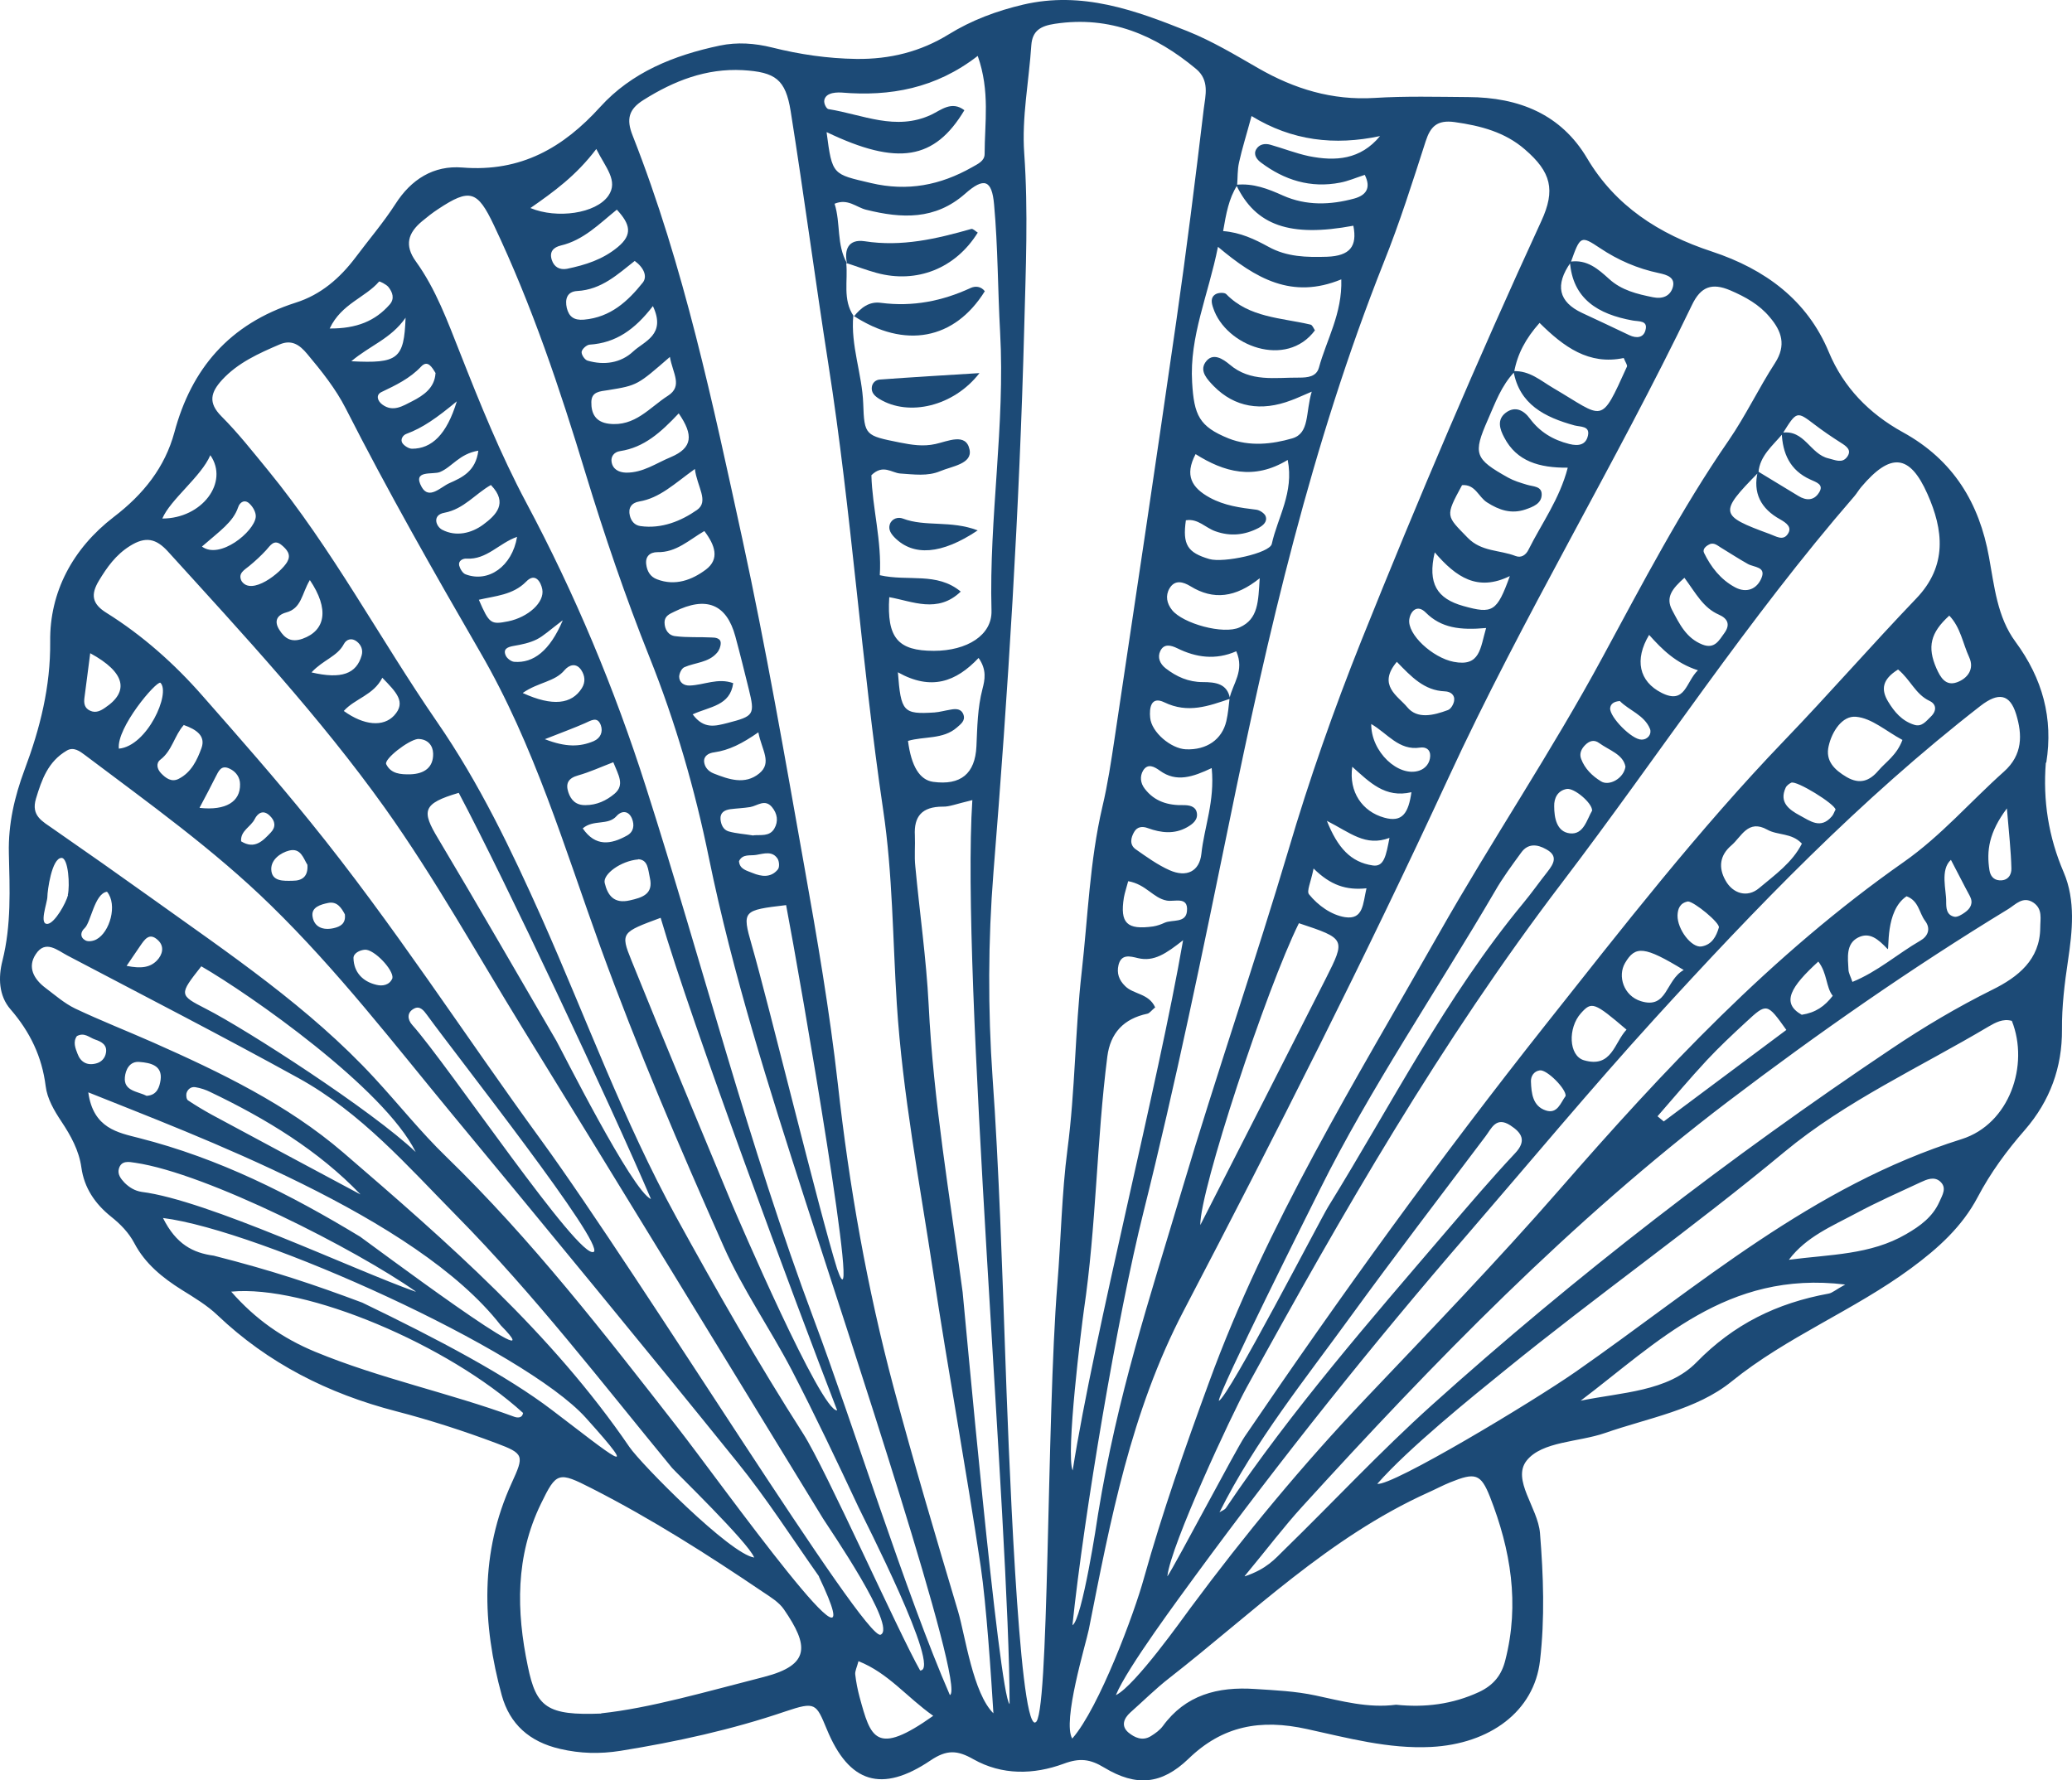 <?xml version="1.0" encoding="UTF-8"?> <svg xmlns="http://www.w3.org/2000/svg" width="128" height="110" viewBox="0 0 128 110" fill="none"><path d="M126.384 47.122C126.198 49.452 126.544 51.702 127.488 53.898C128.232 55.642 128.02 57.546 127.754 59.343C127.541 60.768 127.368 62.179 127.381 63.617C127.395 65.933 126.65 68.01 125.094 69.807C123.964 71.099 122.967 72.457 122.169 73.974C121.211 75.785 119.748 77.116 118.046 78.368C114.522 80.964 110.387 82.588 106.969 85.357C104.802 87.114 101.823 87.607 99.15 88.539C97.501 89.111 95.267 89.045 94.31 90.243C93.379 91.428 95.001 93.145 95.134 94.716C95.347 97.352 95.44 99.988 95.134 102.611C94.775 105.739 92.036 107.749 88.405 107.936C85.772 108.069 83.246 107.377 80.746 106.831C77.86 106.192 75.52 106.631 73.419 108.668C71.757 110.266 70.187 110.399 68.219 109.214C67.342 108.681 66.703 108.602 65.706 108.974C63.858 109.653 61.903 109.693 60.134 108.695C59.15 108.136 58.499 108.082 57.475 108.775C54.469 110.798 52.448 110.172 51.078 106.844C50.413 105.247 50.387 105.114 48.525 105.739C45.201 106.871 41.797 107.616 38.326 108.176C37.062 108.375 35.852 108.349 34.602 108.056C32.688 107.616 31.491 106.511 30.999 104.754C29.789 100.334 29.642 95.927 31.61 91.627C32.382 89.937 32.395 89.817 30.653 89.165C28.632 88.406 26.57 87.74 24.47 87.194C20.254 86.102 16.557 84.225 13.446 81.27C12.807 80.657 12.009 80.178 11.238 79.699C10.028 78.94 8.964 78.075 8.299 76.81C7.954 76.158 7.448 75.638 6.863 75.172C5.866 74.374 5.201 73.388 5.028 72.137C4.882 71.085 4.376 70.167 3.791 69.288C3.339 68.609 2.914 67.877 2.821 67.105C2.595 65.294 1.863 63.763 0.653 62.365C-0.092 61.513 -0.105 60.368 0.148 59.37C0.706 57.16 0.6 54.923 0.547 52.7C0.507 50.916 0.892 49.239 1.517 47.561C2.475 45.005 3.126 42.436 3.1 39.64C3.06 36.578 4.496 33.889 7.023 31.945C8.871 30.534 10.188 28.87 10.773 26.713C11.823 22.799 14.15 20.016 18.273 18.698C19.828 18.206 20.999 17.181 21.956 15.916C22.781 14.811 23.685 13.759 24.43 12.601C25.4 11.083 26.783 10.205 28.565 10.351C32.209 10.644 34.815 9.1 37.076 6.61C39.017 4.467 41.624 3.415 44.469 2.816C45.547 2.59 46.624 2.669 47.701 2.936C49.403 3.362 51.118 3.615 52.9 3.641C54.988 3.668 56.876 3.189 58.605 2.124C60.028 1.245 61.57 0.672 63.206 0.286C66.85 -0.566 70.121 0.633 73.352 1.924C74.882 2.536 76.318 3.402 77.754 4.227C79.961 5.492 82.288 6.211 84.908 6.051C86.823 5.931 88.764 5.984 90.693 5.998C93.844 6.011 96.437 7.063 98.046 9.779C99.788 12.721 102.475 14.465 105.759 15.543C109.057 16.635 111.65 18.552 112.98 21.76C113.884 23.93 115.467 25.555 117.541 26.7C120.693 28.43 122.275 31.106 122.873 34.421C123.206 36.232 123.379 38.122 124.509 39.653C126.185 41.93 126.849 44.379 126.411 47.122H126.384ZM110.121 26.806C109.509 27.538 108.711 28.164 108.631 29.189C106.171 31.692 106.211 31.852 109.336 32.997C109.709 33.13 110.147 33.436 110.44 32.997C110.733 32.571 110.347 32.304 109.975 32.091C108.764 31.426 108.272 30.441 108.592 29.122C109.429 29.628 110.254 30.134 111.092 30.64C111.584 30.946 112.062 30.933 112.368 30.441C112.701 29.935 112.209 29.802 111.836 29.628C110.56 29.056 110.121 27.991 110.068 26.739C111.477 26.513 111.823 28.071 112.967 28.324C113.365 28.417 113.791 28.643 114.097 28.244C114.429 27.805 114.057 27.565 113.698 27.339C113.153 26.992 112.607 26.62 112.102 26.234C110.998 25.395 110.998 25.382 110.121 26.793V26.806ZM96.996 16.169C98.046 16.009 98.738 16.635 99.403 17.234C100.174 17.939 101.131 18.166 102.116 18.366C102.701 18.485 103.153 18.299 103.326 17.793C103.538 17.141 102.98 16.981 102.488 16.875C101.158 16.595 99.961 16.076 98.844 15.33C97.647 14.531 97.621 14.571 97.036 16.209C96.043 17.611 96.278 18.654 97.74 19.337C98.711 19.79 99.682 20.243 100.653 20.709C101.105 20.922 101.53 20.868 101.65 20.402C101.823 19.79 101.238 19.87 100.866 19.803C98.711 19.417 97.142 18.459 96.983 16.156L96.996 16.169ZM75.999 43.168C74.669 43.62 73.392 44.1 71.929 43.394C71.078 42.981 70.999 43.78 71.052 44.339C71.132 45.245 72.342 46.256 73.259 46.296C74.536 46.35 75.493 45.697 75.759 44.552C75.866 44.086 75.906 43.607 75.959 43.141C76.145 42.249 76.903 41.45 76.371 40.239C75.094 40.798 73.884 40.625 72.727 40.053C72.342 39.866 71.903 39.746 71.677 40.226C71.491 40.612 71.65 41.011 72.009 41.291C72.674 41.81 73.419 42.143 74.296 42.143C75.094 42.143 75.826 42.236 75.985 43.168H75.999ZM76.384 11.416C77.421 11.31 78.339 11.669 79.257 12.082C80.693 12.721 82.182 12.668 83.658 12.268C84.376 12.069 84.722 11.629 84.31 10.804C83.738 10.99 83.286 11.19 82.794 11.283C80.959 11.643 79.336 11.123 77.9 10.045C77.647 9.859 77.408 9.552 77.608 9.219C77.794 8.913 78.126 8.847 78.472 8.94C79.27 9.166 80.041 9.472 80.852 9.646C82.501 9.978 84.044 9.872 85.254 8.407C82.448 9.006 79.815 8.7 77.315 7.169C76.996 8.354 76.73 9.18 76.544 10.032C76.437 10.498 76.464 10.977 76.424 11.456C75.906 12.281 75.746 13.2 75.56 14.278C76.624 14.358 77.514 14.784 78.366 15.25C79.496 15.876 80.719 15.903 81.983 15.863C83.392 15.809 83.858 15.224 83.605 13.946C79.682 14.678 77.568 13.932 76.371 11.43L76.384 11.416ZM82.049 74.56C85.959 68.236 89.31 61.593 94.11 55.789C94.629 55.163 95.094 54.497 95.6 53.858C95.972 53.379 96.278 52.886 95.52 52.474C94.961 52.154 94.389 52.101 93.977 52.673C93.405 53.459 92.82 54.244 92.342 55.083C88.844 61.074 84.616 67.291 81.531 73.508C80.959 74.653 75.307 85.929 75.294 86.555C75.932 86.262 81.584 75.306 82.049 74.56ZM93.552 22.985C92.74 23.837 92.368 24.902 91.916 25.927C90.985 28.044 91.092 28.35 93.166 29.509C93.525 29.708 93.924 29.828 94.323 29.948C94.709 30.068 95.24 30.028 95.24 30.547C95.24 31.119 94.695 31.319 94.23 31.479C93.365 31.772 92.608 31.519 91.863 31.04C91.331 30.707 91.145 29.908 90.32 29.975C89.257 31.932 89.336 31.852 90.666 33.223C91.517 34.102 92.647 33.968 93.632 34.355C93.977 34.488 94.27 34.288 94.429 33.955C95.24 32.331 96.344 30.84 96.85 28.896C95.094 28.91 93.698 28.51 92.927 27.032C92.647 26.513 92.461 25.927 93.02 25.501C93.605 25.062 94.137 25.355 94.509 25.861C95.121 26.686 95.932 27.179 96.943 27.432C97.528 27.578 97.98 27.485 98.1 26.899C98.219 26.314 97.647 26.38 97.275 26.287C95.427 25.781 93.858 24.982 93.499 22.932C94.496 22.892 95.174 23.518 95.945 23.97C99.124 25.834 98.844 26.314 100.506 22.652C100.546 22.559 100.413 22.386 100.307 22.12C98.153 22.573 96.597 21.428 95.108 19.95C94.243 20.922 93.738 21.88 93.538 22.985H93.552ZM52.328 16.289L52.275 16.235C52.395 17.34 52.036 18.512 52.741 19.537L52.714 19.497C52.541 21.348 53.259 23.105 53.326 24.929C53.392 26.913 53.459 26.913 55.573 27.339C56.318 27.485 57.023 27.605 57.794 27.432C58.538 27.272 59.682 26.713 59.895 27.778C60.081 28.657 58.818 28.803 58.086 29.109C57.302 29.442 56.451 29.309 55.613 29.256C55.081 29.216 54.549 28.657 53.831 29.362C53.884 31.359 54.483 33.436 54.35 35.539C56.105 35.939 57.874 35.326 59.35 36.551C57.927 37.922 56.371 37.15 54.935 36.897C54.775 39.427 55.48 40.212 57.688 40.212C59.749 40.212 61.291 39.24 61.251 37.736C61.092 31.985 62.102 26.273 61.783 20.522C61.637 17.9 61.65 15.264 61.411 12.641C61.278 11.097 60.786 10.937 59.616 11.975C57.767 13.6 55.706 13.506 53.512 12.96C52.9 12.814 52.382 12.242 51.557 12.588C51.943 13.799 51.663 15.117 52.328 16.275V16.289ZM54.403 101C55.427 100.534 51.238 94.45 50.852 93.837C44.656 83.706 38.472 73.575 32.249 63.47C29.456 58.931 26.876 54.271 23.765 49.904C19.749 44.286 15.041 39.214 10.387 34.088C9.642 33.263 8.991 33.13 8.033 33.729C7.156 34.275 6.611 35.047 6.105 35.886C5.613 36.711 5.653 37.297 6.584 37.869C8.818 39.267 10.786 41.024 12.501 42.981C14.762 45.551 17.023 48.12 19.164 50.77C24.283 57.08 28.658 63.896 33.432 70.446C39.576 78.887 53.446 101.439 54.403 101ZM63.951 106.418C64.828 106.392 64.642 87.713 65.32 79.339C65.546 76.557 65.586 73.761 65.945 71.005C66.424 67.358 66.411 63.683 66.823 60.049C67.209 56.641 67.315 53.219 68.1 49.851C68.432 48.453 68.645 47.029 68.858 45.604C70.147 37.004 71.437 28.39 72.674 19.79C73.299 15.45 73.844 11.083 74.363 6.73C74.469 5.891 74.735 4.959 73.884 4.254C71.384 2.177 68.592 0.952 65.161 1.471C64.283 1.604 63.778 1.897 63.711 2.789C63.565 5.013 63.113 7.262 63.273 9.472C63.525 13.067 63.366 16.635 63.273 20.229C62.98 31.479 62.275 42.702 61.371 53.911C61.038 58.118 61.025 62.379 61.318 66.599C61.703 71.871 61.943 79.22 62.089 83.427C62.288 89.191 62.927 106.471 63.937 106.432L63.951 106.418ZM61.371 105.886C61.225 103.516 60.932 99.136 60.586 96.793C59.682 90.722 58.565 84.678 57.648 78.607C56.81 73.082 55.759 67.584 55.4 62.006C55.148 58.025 55.148 54.005 54.562 50.064C53.206 40.891 52.608 31.652 51.172 22.493C50.36 17.287 49.669 12.069 48.844 6.863C48.525 4.906 47.914 4.453 45.879 4.334C43.618 4.214 41.624 4.999 39.762 6.171C38.844 6.743 38.672 7.356 39.084 8.381C42.262 16.462 44.031 24.916 45.866 33.33C47.315 40.013 48.485 46.762 49.682 53.499C50.48 57.972 51.251 62.458 51.757 66.958C52.461 73.309 53.565 79.579 55.214 85.756C56.451 90.389 57.82 94.982 59.19 99.575C59.629 101.066 60.108 104.634 61.384 105.872L61.371 105.886ZM66.251 107.403C67.9 105.513 70.081 99.655 70.666 97.512C71.81 93.425 73.219 89.417 74.682 85.424C78.246 75.638 83.751 66.745 88.884 57.692C92.142 51.941 95.865 46.416 99.004 40.598C101.464 36.059 103.844 31.479 106.796 27.205C107.847 25.674 108.645 23.984 109.655 22.426C110.36 21.334 110.068 20.456 109.323 19.59C108.685 18.818 107.82 18.339 106.889 17.939C105.759 17.46 105.068 17.7 104.522 18.845C99.775 28.71 94.057 38.136 89.469 48.08C84.336 59.183 78.804 70.114 73.126 80.977C69.855 87.234 68.592 93.957 67.262 100.68C67.076 101.586 65.613 106.365 66.238 107.417L66.251 107.403ZM66.251 100.414C66.85 100.094 67.794 93.851 67.834 93.544C69.044 86.129 70.945 80.484 73.086 73.282C75.028 66.759 77.647 59.077 79.589 52.54C80.879 48.16 82.395 43.847 84.097 39.587C87.594 30.866 91.278 22.213 95.214 13.666C96.105 11.736 95.826 10.631 94.203 9.233C92.98 8.168 91.477 7.768 89.855 7.542C88.778 7.396 88.366 7.822 88.073 8.727C87.262 11.243 86.464 13.773 85.48 16.222C81.025 27.445 78.326 39.107 75.932 50.836C74.283 58.877 72.634 66.918 70.639 74.893C69.031 81.31 66.969 93.571 66.251 100.414ZM72.129 97.379C72.661 96.58 76.358 89.55 76.889 88.765C82.807 80.058 88.937 71.578 95.493 63.297C100.227 57.32 104.908 51.289 110.227 45.751C112.993 42.875 115.613 39.866 118.379 36.977C120.32 34.954 120.054 32.73 119.07 30.52C117.967 28.031 116.783 27.964 114.988 30.081C114.828 30.267 114.709 30.48 114.549 30.667C107.98 38.242 102.541 46.589 96.504 54.524C89.017 64.349 82.913 74.986 77.009 85.73C76.092 87.394 72.328 95.462 72.116 97.379H72.129ZM56.85 103.21C58.193 103.21 53.312 93.731 53.033 93.118C51.703 90.283 50.36 87.447 48.911 84.651C47.568 82.082 45.879 79.659 44.709 77.023C41.996 70.926 39.376 64.802 37.102 58.544C34.868 52.367 33.007 46.043 29.656 40.279C26.783 35.313 23.951 30.334 21.358 25.235C20.733 24.01 19.868 22.932 18.977 21.867C18.512 21.308 18.02 20.962 17.275 21.281C15.972 21.84 14.696 22.413 13.725 23.465C13.02 24.237 12.834 24.876 13.685 25.728C14.722 26.766 15.626 27.924 16.557 29.056C20.533 33.915 23.446 39.44 26.983 44.579C29.616 48.386 31.597 52.54 33.472 56.734C36.212 62.898 38.512 69.248 41.783 75.212C44.27 79.739 46.823 84.212 49.616 88.579C50.999 90.735 55.493 100.84 56.863 103.25L56.85 103.21ZM58.685 104.727C59.669 104.261 52.395 82.388 49.762 74.227C47.501 67.211 45.267 60.195 43.791 52.993C42.927 48.759 41.73 44.619 40.121 40.598C38.632 36.871 37.342 33.077 36.172 29.242C34.589 24.024 32.86 18.858 30.507 13.906C29.496 11.776 29.031 11.616 27.063 12.921C26.717 13.147 26.398 13.4 26.078 13.666C25.214 14.385 24.962 15.144 25.693 16.156C26.93 17.873 27.648 19.857 28.419 21.8C29.656 24.942 30.919 28.071 32.515 31.066C35.52 36.698 37.967 42.555 39.895 48.599C43.406 59.569 46.238 70.739 50.294 81.563C52.661 87.86 55.972 98.523 58.685 104.741V104.727ZM68.951 104.727C70.147 104.115 73.046 100.015 73.552 99.336C76.889 94.836 80.467 90.509 84.35 86.422C88.392 82.162 92.475 77.928 96.331 73.508C102.767 66.12 109.443 58.984 117.607 53.259C119.921 51.635 121.73 49.518 123.804 47.668C124.961 46.629 124.935 45.391 124.549 44.126C124.163 42.875 123.459 42.755 122.355 43.607C114.921 49.385 108.472 56.081 102.209 62.951C98.259 67.291 94.522 71.791 90.693 76.224C84.775 83.067 79.15 90.123 73.818 97.392C72.98 98.55 69.629 103.037 68.937 104.727H68.951ZM86.251 105.327C88.02 105.513 89.735 105.3 91.371 104.541C92.275 104.115 92.767 103.489 92.993 102.571C93.884 99.096 93.326 95.754 92.049 92.493C91.477 91.042 91.132 90.962 89.589 91.587C89.124 91.774 88.685 92.013 88.233 92.213C82.076 94.996 77.395 99.655 72.222 103.689C71.384 104.341 70.626 105.1 69.828 105.806C69.416 106.179 69.243 106.645 69.709 107.044C70.081 107.35 70.573 107.59 71.092 107.27C71.371 107.097 71.65 106.897 71.836 106.645C73.233 104.727 75.214 104.195 77.541 104.355C78.791 104.435 80.014 104.488 81.264 104.754C82.887 105.1 84.522 105.553 86.238 105.327H86.251ZM50.6 97.405C48.924 95.035 47.368 92.586 45.533 90.323C39.722 83.12 33.831 75.971 27.927 68.835C24.31 64.455 20.852 59.956 16.73 55.935C13.206 52.487 9.19 49.625 5.254 46.656C4.935 46.416 4.549 46.123 4.124 46.376C2.967 47.055 2.581 48.16 2.222 49.345C1.903 50.41 2.621 50.743 3.299 51.222C5.334 52.633 7.342 54.045 9.35 55.482C14.164 58.931 19.11 62.245 23.126 66.599C24.616 68.21 25.985 69.94 27.568 71.471C32.86 76.61 37.328 82.388 41.823 88.153C44.429 91.481 54.509 105.646 50.586 97.405H50.6ZM37.129 105.859C40.148 105.54 43.645 104.514 47.196 103.609C50.094 102.864 49.948 101.652 48.432 99.442C48.126 98.99 47.594 98.67 47.116 98.35C43.711 96.047 40.241 93.837 36.557 91.96C34.496 90.909 34.376 90.935 33.419 92.905C31.837 96.154 31.89 99.535 32.608 102.957C33.126 105.486 33.791 106.005 37.156 105.872L37.129 105.859ZM76.903 97.392C78.259 96.939 78.778 96.3 79.323 95.768C82.368 92.799 85.267 89.684 88.432 86.835C97.342 78.82 106.85 71.498 116.863 64.788C118.844 63.457 120.905 62.232 123.073 61.154C124.669 60.368 126.025 59.29 126.038 57.32C126.038 56.774 126.198 56.175 125.626 55.775C124.974 55.336 124.522 55.882 124.07 56.161C118.06 59.822 112.315 63.83 106.743 68.063C97.009 75.465 88.592 84.145 80.453 93.079C79.323 94.317 78.312 95.661 76.889 97.379L76.903 97.392ZM124.27 63.071C123.738 62.924 123.272 63.177 122.86 63.417C118.605 65.947 114.03 68.023 110.227 71.178C104.616 75.838 98.632 80.058 92.967 84.665C90.892 86.342 86.996 89.497 85.081 91.681C85.999 91.827 94.642 86.635 97.355 84.745C104.948 79.446 111.943 73.282 121.185 70.38C124.137 69.448 125.373 65.813 124.283 63.071H124.27ZM46.584 96.22C46.211 95.288 41.717 90.935 41.517 90.695C37.182 85.424 33.02 80.005 28.206 75.119C25.174 72.044 22.315 68.742 18.419 66.599C13.711 64.003 8.924 61.54 4.164 59.037C3.552 58.718 2.807 58.038 2.209 58.957C1.677 59.756 2.089 60.501 2.821 61.047C3.406 61.487 3.978 61.992 4.642 62.312C6.212 63.057 7.847 63.697 9.443 64.402C13.618 66.253 17.741 68.236 21.198 71.205C27.661 76.77 34.084 82.375 38.884 89.404C39.602 90.456 45.108 96.034 46.597 96.234L46.584 96.22ZM60.054 49.438C59.044 49.678 58.645 49.851 58.246 49.838C56.943 49.838 56.451 50.45 56.517 51.622C56.544 52.261 56.477 52.9 56.544 53.525C56.81 56.374 57.222 59.223 57.368 62.072C57.661 68.05 58.685 73.934 59.469 79.845C59.536 80.391 61.717 104.767 62.368 105.287C62.368 94.45 59.35 60.262 60.068 49.425L60.054 49.438ZM81.038 24.197C80.374 24.476 80.081 24.623 79.775 24.729C77.9 25.448 76.264 25.155 74.988 23.864C74.589 23.451 74.097 22.945 74.456 22.399C74.908 21.721 75.573 22.2 75.959 22.519C77.249 23.624 78.764 23.318 80.254 23.331C80.786 23.331 81.318 23.278 81.477 22.719C81.943 21.002 82.927 19.377 82.86 17.261C79.815 18.512 77.581 17.221 75.241 15.25C74.642 18.246 73.472 20.775 73.645 23.624C73.764 25.661 74.084 26.353 75.892 27.086C77.195 27.605 78.592 27.445 79.828 27.086C80.919 26.766 80.639 25.501 81.038 24.183V24.197ZM71.371 62.232C71.118 62.445 71.012 62.605 70.879 62.632C69.416 62.942 68.592 63.825 68.406 65.281C67.741 70.486 67.727 75.758 66.956 80.964C66.823 81.909 65.826 89.857 66.265 90.855C67.621 82.242 71.531 67.078 73.086 58.092C72.036 58.917 71.291 59.436 70.294 59.197C69.802 59.077 69.27 58.931 69.097 59.623C68.977 60.129 69.124 60.555 69.509 60.927C70.028 61.447 70.959 61.367 71.358 62.232H71.371ZM51.065 8.181C51.411 10.844 51.438 10.751 53.804 11.31C56.065 11.842 58.086 11.443 60.041 10.338C60.413 10.125 60.826 9.952 60.826 9.512C60.826 7.595 61.172 5.638 60.4 3.455C57.807 5.465 54.988 5.971 51.983 5.718C51.743 5.705 51.464 5.718 51.251 5.811C51.012 5.905 50.866 6.131 50.932 6.384C50.959 6.517 51.078 6.73 51.185 6.743C53.286 7.076 55.334 8.114 57.528 7.089C58.14 6.797 58.791 6.211 59.576 6.81C57.741 9.872 55.467 10.271 51.078 8.168L51.065 8.181ZM14.283 79.805C15.773 81.509 17.475 82.694 19.47 83.52C23.459 85.171 27.727 86.049 31.783 87.54C31.983 87.607 32.262 87.62 32.315 87.301C27.701 83.094 18.884 79.353 14.283 79.805ZM80.241 57.04C78.233 61.087 74.11 73.588 74.15 75.692C76.81 70.473 79.363 65.481 81.903 60.462C83.139 58.012 83.126 57.999 80.241 57.04ZM51.717 87.141C49.15 80.498 42.701 63.177 40.812 56.707C38.406 57.599 38.312 57.626 39.004 59.33C41.039 64.376 43.14 69.381 45.227 74.414C45.507 75.079 50.733 87.261 51.717 87.141ZM75.334 93.438C75.467 93.345 75.653 93.291 75.733 93.172C79.815 87.114 84.629 81.589 89.389 76.025C90.772 74.414 92.142 72.803 93.592 71.258C94.323 70.486 94.017 69.994 93.299 69.528C92.408 68.955 92.129 69.741 91.77 70.207C88.99 73.894 86.171 77.582 83.459 81.31C80.613 85.237 77.541 89.031 75.334 93.438ZM28.339 48.986C26.078 49.651 26.039 50.104 27.063 51.808C29.536 55.948 31.93 60.129 34.363 64.296C34.642 64.775 39.071 73.628 40.214 74.081C37.688 68.17 31.212 54.404 28.339 48.986ZM113.99 79.366C106.663 78.474 102.381 82.961 97.647 86.542C100.161 86.023 103.033 85.983 104.802 84.172C107.102 81.816 109.762 80.511 112.967 79.925C113.193 79.885 113.379 79.699 113.99 79.366ZM48.565 55.922C45.892 56.241 45.826 56.255 46.438 58.385C47.475 61.979 50.6 74.826 51.717 78.407C53.352 83.12 49.443 60.515 48.565 55.935V55.922ZM73.259 32.145C73.046 33.649 73.352 34.142 74.709 34.541C75.586 34.794 78.432 34.181 78.565 33.609C78.924 31.971 79.948 30.427 79.549 28.417C77.448 29.695 75.613 29.163 73.858 28.058C73.166 29.375 73.618 30.134 74.735 30.747C75.639 31.239 76.61 31.372 77.608 31.492C77.82 31.519 78.1 31.705 78.179 31.878C78.312 32.211 78.06 32.451 77.741 32.624C76.889 33.063 76.012 33.156 75.081 32.824C74.469 32.611 74.004 32.025 73.272 32.145H73.259ZM55.467 41.517C55.653 43.993 55.799 44.14 57.727 44.02C58.06 43.993 58.379 43.9 58.711 43.847C59.057 43.78 59.39 43.78 59.523 44.166C59.642 44.539 59.35 44.739 59.11 44.952C58.259 45.697 57.076 45.484 56.092 45.777C56.296 47.348 56.814 48.191 57.648 48.307C59.35 48.537 60.241 47.805 60.32 46.11C60.374 44.925 60.387 43.74 60.693 42.569C60.839 42.01 60.972 41.384 60.453 40.652C59.057 42.129 57.528 42.688 55.48 41.544L55.467 41.517ZM10.068 75.252C10.879 76.876 11.916 77.409 13.206 77.582C16.876 78.514 19.43 79.379 22.382 80.484C27.076 82.748 31.318 84.998 34.11 87.128C37.781 89.923 39.855 91.667 36.185 87.594C32.408 83.4 16.039 75.998 10.055 75.252H10.068ZM42.794 44.14C43.485 45.072 44.19 44.859 44.935 44.672C46.584 44.246 46.65 44.166 46.251 42.555C45.985 41.477 45.719 40.399 45.427 39.32C44.886 37.323 43.632 36.813 41.664 37.789C41.358 37.936 41.065 38.056 41.052 38.442C41.052 38.894 41.291 39.267 41.73 39.307C42.461 39.4 43.219 39.347 43.964 39.387C44.19 39.387 44.523 39.427 44.523 39.733C44.523 39.946 44.429 40.186 44.283 40.345C43.765 40.944 42.94 40.931 42.275 41.224C42.102 41.304 41.969 41.597 41.956 41.797C41.956 42.156 42.235 42.369 42.608 42.356C43.485 42.329 44.35 41.863 45.294 42.209C45.108 43.607 43.858 43.647 42.781 44.14H42.794ZM110.52 77.835C113.02 77.502 115.546 77.542 117.754 76.251C118.631 75.745 119.389 75.186 119.802 74.267C119.988 73.841 120.307 73.375 119.828 72.976C119.469 72.683 119.03 72.869 118.658 73.042C117.315 73.668 115.959 74.267 114.669 74.959C113.179 75.758 111.584 76.41 110.52 77.822V77.835ZM74.855 47.455C73.698 48.001 72.674 48.36 71.65 47.614C71.318 47.375 70.906 47.135 70.613 47.614C70.413 47.961 70.44 48.373 70.719 48.733C71.318 49.518 72.156 49.771 73.126 49.745C73.459 49.745 73.831 49.811 73.924 50.17C74.044 50.636 73.685 50.916 73.326 51.116C72.541 51.555 71.73 51.462 70.919 51.169C70.573 51.036 70.254 51.076 70.068 51.395C69.855 51.755 69.762 52.194 70.161 52.474C70.826 52.94 71.504 53.432 72.249 53.765C73.299 54.231 74.097 53.845 74.217 52.753C74.389 51.102 75.054 49.518 74.855 47.468V47.455ZM5.454 67.491C5.759 69.727 7.302 69.98 8.592 70.313C13.552 71.578 17.9 73.775 22.249 76.41C22.501 76.57 34.722 85.73 30.932 81.882C25.68 75.132 11.956 70.114 5.454 67.491ZM25.68 79.792C22.009 77.209 12.781 72.496 8.366 71.844C7.954 71.778 7.488 71.684 7.342 72.217C7.249 72.55 7.462 72.829 7.688 73.069C7.98 73.362 8.326 73.575 8.751 73.641C12.807 74.147 21.823 78.447 25.666 79.805L25.68 79.792ZM25.68 71.178C23.725 67.225 15.427 61.433 12.435 59.703C11.052 61.46 11.052 61.473 12.714 62.325C15.227 63.603 22.993 68.622 25.68 71.178ZM110.36 63.643C109.163 61.966 109.15 61.953 107.873 63.137C107.036 63.91 106.211 64.682 105.44 65.507C104.389 66.639 103.405 67.81 102.395 68.969C102.528 69.075 102.647 69.181 102.78 69.288C105.307 67.398 107.834 65.52 110.36 63.63V63.643ZM22.262 73.788C19.669 71.085 16.451 69.128 13.007 67.478C12.714 67.331 12.395 67.225 12.063 67.171C11.797 67.131 11.584 67.304 11.517 67.557C11.491 67.691 11.517 67.917 11.611 67.983C12.089 68.303 12.581 68.596 13.086 68.875C16.145 70.526 19.19 72.15 22.249 73.788H22.262ZM57.661 106.019C56.012 104.861 54.882 103.369 53.033 102.637C52.94 103.01 52.807 103.25 52.834 103.463C52.887 103.929 52.98 104.395 53.1 104.847C53.791 107.363 54.084 108.548 57.661 106.005V106.019ZM111.304 52.114C110.679 51.449 109.815 51.622 109.177 51.262C107.98 50.596 107.581 51.702 106.956 52.234C106.238 52.846 106.145 53.605 106.597 54.404C107.049 55.216 107.94 55.482 108.658 54.883C109.642 54.058 110.733 53.286 111.318 52.114H111.304ZM117.514 45.711C116.517 45.178 115.626 44.366 114.655 44.286C113.804 44.206 113.166 45.205 112.967 46.097C112.754 47.002 113.312 47.561 114.084 48.014C114.895 48.48 115.493 48.253 116.038 47.614C116.504 47.069 117.169 46.669 117.528 45.711H117.514ZM77.82 35.726C76.331 36.924 74.961 37.097 73.538 36.218C73.1 35.952 72.581 35.792 72.249 36.352C71.983 36.804 72.076 37.283 72.408 37.696C73.073 38.522 75.573 39.227 76.584 38.761C77.741 38.242 77.727 37.164 77.82 35.726ZM41.398 22.04C39.39 23.784 39.39 23.811 37.568 24.104C37.049 24.183 36.544 24.197 36.531 24.836C36.517 25.541 36.783 26.074 37.608 26.18C39.23 26.38 40.134 25.169 41.265 24.45C42.196 23.851 41.557 23.065 41.384 22.053L41.398 22.04ZM114.416 60.675C115.998 60.035 117.222 58.931 118.631 58.118C119.097 57.852 119.296 57.386 118.924 56.894C118.552 56.401 118.538 55.656 117.78 55.376C116.437 56.268 116.73 58.757 116.61 58.638C116.025 58.025 115.493 57.559 114.775 57.932C114.03 58.318 114.15 59.17 114.19 59.889C114.19 60.115 114.323 60.328 114.443 60.688L114.416 60.675ZM36.837 9.206C35.587 10.857 34.217 11.842 32.767 12.854C34.403 13.533 36.81 13.2 37.581 12.095C38.219 11.177 37.408 10.351 36.837 9.206ZM91.81 38.801C90.201 38.948 89.03 38.801 88.073 37.843C87.554 37.323 87.142 37.749 87.062 38.255C86.916 39.187 88.499 40.638 89.802 40.891C91.451 41.211 91.437 40.053 91.81 38.788V38.801ZM39.217 16.116C38.179 16.928 37.169 17.9 35.653 17.98C35.015 18.019 34.895 18.499 35.015 19.031C35.148 19.564 35.453 19.803 36.078 19.75C37.727 19.604 38.791 18.605 39.709 17.46C40.001 17.087 39.789 16.542 39.203 16.116H39.217ZM41.929 25.541C40.812 26.726 39.789 27.645 38.312 27.871C37.927 27.924 37.727 28.217 37.781 28.537C37.847 28.976 38.206 29.189 38.672 29.202C39.722 29.216 40.533 28.617 41.438 28.244C42.794 27.671 42.847 26.873 41.929 25.541ZM42.927 28.976C41.65 29.895 40.759 30.773 39.483 30.986C39.004 31.066 38.791 31.399 38.911 31.865C38.991 32.184 39.19 32.451 39.562 32.504C40.879 32.69 42.089 32.184 43.06 31.506C43.818 30.973 43.06 30.068 42.927 28.976ZM104.057 35.699C103.312 36.365 102.873 36.897 103.299 37.696C103.751 38.548 104.163 39.427 105.174 39.826C105.932 40.119 106.198 39.56 106.53 39.107C106.903 38.588 106.73 38.215 106.185 37.976C105.214 37.55 104.775 36.671 104.057 35.699ZM100.48 63.617C98.485 61.913 98.326 61.859 97.661 62.605C96.85 63.51 96.903 65.228 97.847 65.507C99.576 66.013 99.722 64.415 100.48 63.617ZM69.695 54.444C69.589 54.857 69.483 55.15 69.429 55.456C69.177 57.04 69.616 57.466 71.238 57.24C71.477 57.2 71.717 57.12 71.943 57.013C72.421 56.8 73.259 57.053 73.326 56.294C73.419 55.349 72.541 55.735 72.076 55.642C71.225 55.482 70.812 54.644 69.695 54.444ZM38.113 12.947C37.023 13.826 36.052 14.838 34.642 15.17C34.203 15.277 33.924 15.543 34.084 16.049C34.23 16.515 34.589 16.688 35.028 16.608C36.172 16.369 37.235 16.036 38.166 15.264C39.097 14.492 38.938 13.852 38.1 12.947H38.113ZM43.512 32.81C42.554 33.369 41.77 34.142 40.613 34.115C40.148 34.115 39.855 34.381 39.922 34.874C39.975 35.286 40.161 35.633 40.587 35.792C41.73 36.232 42.767 35.819 43.605 35.193C44.469 34.541 44.177 33.689 43.512 32.81ZM104.03 59.942C101.584 58.451 101.025 58.411 100.387 59.503C99.921 60.302 100.294 61.526 101.371 61.859C103.02 62.365 102.873 60.568 104.017 59.929L104.03 59.942ZM88.632 34.128C88.179 36.059 88.778 36.99 90.4 37.443C92.209 37.949 92.475 37.803 93.272 35.593C91.278 36.565 89.961 35.673 88.632 34.128ZM104.881 41.41C103.525 40.971 102.687 40.132 101.876 39.227C100.959 40.758 101.251 42.103 102.647 42.808C104.123 43.554 104.137 42.129 104.895 41.41H104.881ZM120.413 38.042C119.256 39.094 119.044 39.973 119.629 41.304C119.868 41.837 120.187 42.409 120.892 42.156C121.557 41.916 121.982 41.331 121.65 40.612C121.251 39.746 121.118 38.761 120.413 38.029V38.042ZM19.137 35.846C18.632 36.698 18.632 37.59 17.674 37.843C17.102 38.002 16.916 38.388 17.262 38.921C17.595 39.453 17.993 39.706 18.685 39.467C20.108 38.961 20.36 37.643 19.137 35.832V35.846ZM40.334 18.911C39.217 20.363 38.047 21.188 36.424 21.294C36.238 21.308 35.959 21.561 35.932 21.734C35.906 21.907 36.118 22.226 36.291 22.28C37.328 22.586 38.352 22.426 39.11 21.721C39.789 21.081 41.172 20.695 40.334 18.911ZM46.85 45.245C45.839 45.95 45.041 46.35 44.124 46.483C43.791 46.523 43.459 46.696 43.499 47.082C43.539 47.401 43.751 47.654 44.084 47.787C45.028 48.16 46.025 48.506 46.903 47.787C47.714 47.122 47.062 46.35 46.85 45.258V45.245ZM86.291 40.891C85.068 42.342 86.371 43.008 86.929 43.687C87.554 44.459 88.578 44.193 89.443 43.873C89.629 43.807 89.788 43.527 89.828 43.314C89.895 42.941 89.615 42.728 89.257 42.715C87.98 42.662 87.195 41.823 86.291 40.891ZM29.576 37.044C30.227 38.548 30.32 38.601 31.398 38.388C32.621 38.136 33.658 37.217 33.499 36.405C33.419 35.979 33.073 35.34 32.501 35.939C31.69 36.764 30.6 36.818 29.576 37.057V37.044ZM87.195 48.946C85.56 49.332 84.602 48.32 83.538 47.375C83.312 48.932 84.163 50.144 85.507 50.517C86.624 50.836 87.009 50.25 87.195 48.932V48.946ZM30.334 29.961C29.363 30.507 28.658 31.452 27.462 31.679C26.69 31.812 26.916 32.517 27.315 32.73C28.18 33.183 29.137 32.943 29.855 32.411C30.626 31.838 31.411 31.093 30.334 29.975V29.961ZM37.887 47.095C37.089 47.401 36.424 47.708 35.719 47.907C35.094 48.08 34.935 48.413 35.108 48.946C35.267 49.425 35.573 49.758 36.172 49.745C36.863 49.745 37.462 49.465 37.967 49.039C38.605 48.493 38.206 47.894 37.887 47.095ZM46.557 51.608C46.983 51.568 47.541 51.702 47.834 51.196C48.1 50.743 48.02 50.264 47.688 49.864C47.249 49.345 46.797 49.784 46.344 49.864C45.932 49.931 45.52 49.944 45.108 49.997C44.749 50.051 44.483 50.21 44.509 50.61C44.536 50.943 44.682 51.276 45.015 51.369C45.48 51.502 45.985 51.528 46.544 51.622L46.557 51.608ZM20.36 20.296C22.036 20.309 23.18 19.83 24.071 18.818C24.39 18.459 24.257 18.059 23.991 17.727C23.858 17.567 23.446 17.367 23.419 17.394C22.581 18.379 21.092 18.765 20.374 20.283L20.36 20.296ZM117.248 41.37C116.264 41.983 116.198 42.609 116.637 43.341C117.022 43.98 117.488 44.539 118.246 44.779C118.725 44.938 118.99 44.552 119.283 44.273C119.655 43.913 119.629 43.501 119.19 43.301C118.326 42.888 118.02 41.996 117.262 41.37H117.248ZM23.618 41.876C23.073 42.955 21.93 43.154 21.238 43.927C22.488 44.832 23.685 44.925 24.35 44.206C25.108 43.381 24.483 42.768 23.618 41.876ZM5.573 40.359C5.44 41.437 5.321 42.276 5.214 43.128C5.174 43.447 5.214 43.754 5.573 43.913C5.919 44.073 6.225 43.913 6.491 43.727C7.993 42.728 7.754 41.544 5.573 40.359ZM32.302 42.822C34.137 43.66 35.321 43.514 35.946 42.516C36.185 42.129 36.132 41.743 35.906 41.397C35.6 40.944 35.174 41.064 34.882 41.397C34.283 42.129 33.259 42.143 32.302 42.808V42.822ZM39.429 53.099C38.339 53.193 37.235 54.018 37.355 54.55C37.541 55.336 37.94 55.855 38.911 55.629C39.682 55.456 40.374 55.243 40.148 54.244C40.028 53.712 40.041 53.126 39.429 53.086V53.099ZM81.145 53.672C80.972 54.537 80.706 55.056 80.866 55.256C81.424 55.948 82.249 56.534 83.086 56.667C84.23 56.84 84.19 55.842 84.416 54.883C83.166 55.016 82.195 54.697 81.145 53.658V53.672ZM84.709 44.712C84.682 46.456 86.397 48.04 87.674 47.614C88.073 47.481 88.339 47.135 88.352 46.709C88.366 46.31 88.086 46.137 87.727 46.19C86.411 46.39 85.719 45.311 84.695 44.725L84.709 44.712ZM11.345 44.805C10.773 45.444 10.64 46.376 9.908 46.935C9.616 47.162 9.709 47.521 9.948 47.774C10.241 48.08 10.6 48.347 11.039 48.12C11.823 47.721 12.182 46.949 12.448 46.217C12.714 45.471 12.142 45.072 11.345 44.792V44.805ZM17.754 34.687C18.007 34.261 17.701 33.928 17.395 33.676C16.93 33.289 16.704 33.702 16.438 33.995C16.118 34.341 15.773 34.661 15.4 34.967C15.095 35.22 14.682 35.42 14.922 35.899C15.533 36.831 17.355 35.393 17.754 34.701V34.687ZM36.677 77.356C37.395 76.876 28.313 65.374 26.371 62.698C26.185 62.445 25.945 62.126 25.587 62.312C25.121 62.552 25.174 62.991 25.453 63.31C27.674 65.787 35.812 77.915 36.677 77.343V77.356ZM100.413 47.361C100.267 46.603 99.416 46.363 98.791 45.91C98.485 45.684 98.193 45.764 97.927 46.03C97.687 46.27 97.554 46.563 97.674 46.882C97.9 47.495 98.365 47.947 98.911 48.28C99.416 48.586 100.307 48.094 100.413 47.375V47.361ZM85.839 51.768C84.35 52.327 83.419 51.449 81.969 50.716C82.634 52.38 83.445 53.272 84.802 53.472C85.507 53.579 85.626 52.86 85.839 51.755V51.768ZM123.99 49.931C122.86 51.435 122.714 52.567 122.9 53.765C122.953 54.098 123.139 54.364 123.512 54.391C124.044 54.431 124.27 54.045 124.256 53.658C124.23 52.58 124.11 51.515 123.977 49.931H123.99ZM26.916 23.065C26.69 22.692 26.424 22.213 26.012 22.652C25.32 23.385 24.456 23.797 23.565 24.223C23.206 24.396 23.313 24.769 23.618 24.995C24.283 25.488 24.895 25.075 25.453 24.796C26.185 24.423 26.85 23.957 26.903 23.065H26.916ZM113.392 50.024C113.365 49.678 110.972 48.2 110.653 48.36C110.52 48.426 110.36 48.546 110.307 48.679C109.908 49.558 110.493 50.011 111.185 50.383C111.836 50.73 112.475 51.249 113.166 50.437C113.272 50.317 113.312 50.157 113.392 50.024ZM105.626 33.622C105.387 33.729 105.161 33.928 105.267 34.155C105.693 35.033 106.291 35.806 107.182 36.285C107.9 36.671 108.538 36.392 108.818 35.712C109.11 35.007 108.365 35.06 107.98 34.847C107.408 34.528 106.863 34.168 106.291 33.822C106.078 33.689 105.892 33.516 105.613 33.622H105.626ZM104.283 55.695C103.778 55.789 103.645 56.148 103.631 56.561C103.618 57.426 104.496 58.571 105.108 58.478C105.759 58.371 106.025 57.852 106.185 57.306C106.264 57.027 104.669 55.709 104.27 55.695H104.283ZM12.342 49.917C13.951 50.091 14.855 49.532 14.829 48.453C14.829 48.04 14.589 47.681 14.19 47.495C13.645 47.228 13.499 47.668 13.313 48.014C13.033 48.573 12.741 49.132 12.329 49.904L12.342 49.917ZM98.352 50.064C98.352 49.611 97.249 48.666 96.783 48.746C96.211 48.852 95.999 49.332 96.012 49.811C96.012 50.517 96.158 51.395 96.983 51.489C97.834 51.582 98.02 50.65 98.365 50.064H98.352ZM25.813 45.657C25.201 45.737 23.712 46.909 23.858 47.215C24.15 47.814 24.749 47.854 25.347 47.841C26.212 47.814 26.783 47.415 26.757 46.549C26.743 46.07 26.438 45.657 25.813 45.657ZM31.943 33.17C30.826 33.556 30.068 34.594 28.818 34.514C28.592 34.501 28.299 34.647 28.366 34.94C28.419 35.14 28.578 35.42 28.765 35.486C30.174 36.019 31.637 34.994 31.943 33.17ZM12.475 33.769C13.579 34.594 15.706 32.85 15.799 31.945C15.826 31.679 15.64 31.332 15.427 31.133C15.134 30.827 14.815 31.013 14.709 31.346C14.403 32.251 13.592 32.797 12.475 33.769ZM12.993 28.124C12.435 29.442 10.52 30.866 10.028 32.038C12.475 32.038 14.164 29.802 12.993 28.124ZM35.999 51.182C36.783 52.327 37.741 52.181 38.738 51.622C39.15 51.395 39.203 50.983 39.044 50.583C38.831 50.064 38.392 50.077 38.087 50.423C37.554 51.023 36.664 50.61 35.999 51.182ZM25.055 19.63C24.15 20.935 22.847 21.348 21.703 22.32C24.589 22.466 24.962 22.186 25.055 19.63ZM96.717 67.717C96.77 67.291 95.56 66.066 95.121 66.133C94.749 66.186 94.562 66.506 94.576 66.825C94.602 67.544 94.682 68.343 95.493 68.609C96.211 68.849 96.411 68.13 96.717 67.717ZM19.243 41.544C21.105 41.983 22.023 41.623 22.342 40.492C22.435 40.159 22.315 39.853 22.049 39.64C21.73 39.387 21.398 39.493 21.238 39.8C20.839 40.558 19.962 40.772 19.257 41.53L19.243 41.544ZM112.328 59.41C110.639 60.954 110.001 61.966 111.304 62.698C112.169 62.565 112.727 62.166 113.219 61.526C112.794 60.994 112.887 60.129 112.328 59.41ZM24.243 60.435C24.323 59.916 23.1 58.638 22.541 58.678C22.209 58.704 21.823 58.904 21.837 59.21C21.863 60.062 22.395 60.648 23.259 60.848C23.618 60.941 24.07 60.874 24.243 60.435ZM34.749 38.335C33.938 38.948 33.578 39.294 33.153 39.507C32.727 39.72 32.222 39.826 31.743 39.906C31.358 39.973 31.065 40.093 31.238 40.492C31.305 40.665 31.57 40.878 31.77 40.891C32.953 40.984 33.964 40.212 34.762 38.335H34.749ZM120.52 53.126C119.842 53.738 120.24 55.016 120.227 55.695C120.227 56.068 120.227 56.534 120.732 56.641C120.919 56.681 121.198 56.508 121.384 56.374C121.743 56.121 121.916 55.789 121.69 55.363C121.397 54.83 120.839 53.725 120.52 53.126ZM29.549 27.845C28.366 28.044 27.94 28.843 27.182 29.163C26.743 29.349 25.44 29.003 26.052 30.094C26.504 30.893 27.222 30.094 27.754 29.855C28.539 29.509 29.39 29.122 29.549 27.845ZM28.22 24.796C26.983 25.821 26.118 26.433 25.108 26.806C24.882 26.886 24.709 27.166 24.868 27.392C24.988 27.552 25.254 27.725 25.453 27.725C26.664 27.725 27.595 26.859 28.22 24.796ZM18.991 53.432C18.751 53.059 18.592 52.367 17.86 52.553C17.342 52.687 16.743 53.099 16.757 53.712C16.783 54.471 17.501 54.431 18.087 54.417C18.658 54.417 19.044 54.164 18.991 53.432ZM9.071 67.704C9.709 67.664 9.855 67.158 9.922 66.719C10.041 65.827 9.297 65.667 8.632 65.614C7.993 65.547 7.754 66.12 7.714 66.559C7.634 67.424 8.512 67.424 9.084 67.717L9.071 67.704ZM33.658 45.671C34.962 46.177 35.826 46.15 36.677 45.791C37.102 45.604 37.262 45.218 37.116 44.805C36.903 44.233 36.504 44.526 36.132 44.685C35.467 44.978 34.775 45.231 33.658 45.671ZM100.068 43.314C99.682 43.341 99.496 43.501 99.469 43.754C99.429 44.299 100.812 45.711 101.411 45.697C101.81 45.697 102.049 45.338 101.929 45.032C101.584 44.18 100.626 43.887 100.068 43.314ZM45.653 53.219C45.693 53.712 46.145 53.792 46.491 53.938C47.036 54.164 47.621 54.244 48.047 53.725C48.166 53.592 48.14 53.246 48.047 53.073C47.727 52.553 47.196 52.74 46.717 52.82C46.344 52.886 45.879 52.74 45.653 53.206V53.219ZM7.342 46.256C9.097 46.097 10.56 42.822 9.908 42.183C9.642 42.076 7.196 44.952 7.342 46.256ZM4.749 64.016C4.496 64.376 4.656 64.762 4.789 65.108C4.975 65.614 5.374 65.853 5.932 65.707C6.265 65.627 6.491 65.374 6.544 65.055C6.637 64.562 6.278 64.362 5.879 64.229C5.52 64.109 5.214 63.763 4.749 64.016ZM7.821 59.676C8.738 59.862 9.283 59.769 9.696 59.343C10.041 58.984 10.174 58.478 9.762 58.092C9.217 57.572 8.924 58.065 8.645 58.465C8.419 58.784 8.22 59.103 7.821 59.676ZM14.895 51.981C15.733 52.5 16.238 51.954 16.73 51.435C17.049 51.102 17.009 50.73 16.677 50.41C16.265 49.997 15.919 50.237 15.733 50.61C15.493 51.089 14.842 51.329 14.895 51.981ZM21.305 56.494C21.105 56.121 20.839 55.669 20.267 55.789C19.828 55.882 19.203 56.041 19.31 56.641C19.416 57.293 19.975 57.493 20.613 57.346C21.025 57.253 21.371 57.067 21.305 56.494ZM6.611 55.096C5.839 55.203 5.613 57 5.228 57.346C4.962 57.586 4.935 57.919 5.281 58.105C5.454 58.198 5.773 58.145 5.959 58.038C6.783 57.599 7.275 55.895 6.611 55.096ZM4.19 55.296C4.323 54.724 4.23 53.02 3.805 53.006C3.193 53.006 2.927 55.056 2.927 55.403C2.927 55.775 2.382 57.16 2.954 57.08C3.392 57.013 4.071 55.815 4.204 55.296H4.19Z" fill="#1C4A76"></path><path d="M52.33 16.289C52.13 15.423 52.41 14.758 53.407 14.904C55.708 15.264 57.849 14.758 60.003 14.145C60.109 14.119 60.269 14.292 60.402 14.372C59.032 16.582 56.638 17.54 54.152 16.861C53.513 16.688 52.902 16.448 52.277 16.249L52.33 16.302V16.289Z" fill="#1C4A76"></path><path d="M52.753 19.55C53.179 19.018 53.697 18.605 54.429 18.712C56.383 18.964 58.205 18.605 59.961 17.793C60.253 17.66 60.599 17.686 60.838 17.993C58.963 21.001 55.891 21.574 52.727 19.51L52.753 19.55Z" fill="#1C4A76"></path><path d="M60.508 23.052C58.912 25.115 56.133 25.754 54.324 24.649C54.045 24.476 53.806 24.263 53.859 23.904C53.899 23.637 54.112 23.465 54.351 23.451C56.346 23.305 58.34 23.185 60.508 23.052Z" fill="#1C4A76"></path><path d="M60.399 32.77C58.152 34.275 56.423 34.368 55.279 33.223C55.053 32.996 54.854 32.717 54.973 32.384C55.106 32.025 55.492 31.931 55.771 32.038C57.167 32.571 58.723 32.131 60.399 32.77Z" fill="#1C4A76"></path><path d="M81.238 20.402C79.469 22.799 75.719 21.374 74.948 19.031C74.841 18.725 74.762 18.379 75.094 18.179C75.267 18.073 75.653 18.059 75.759 18.179C77.169 19.63 79.15 19.63 80.959 20.056C81.078 20.083 81.145 20.283 81.224 20.402H81.238Z" fill="#1C4A76"></path></svg> 